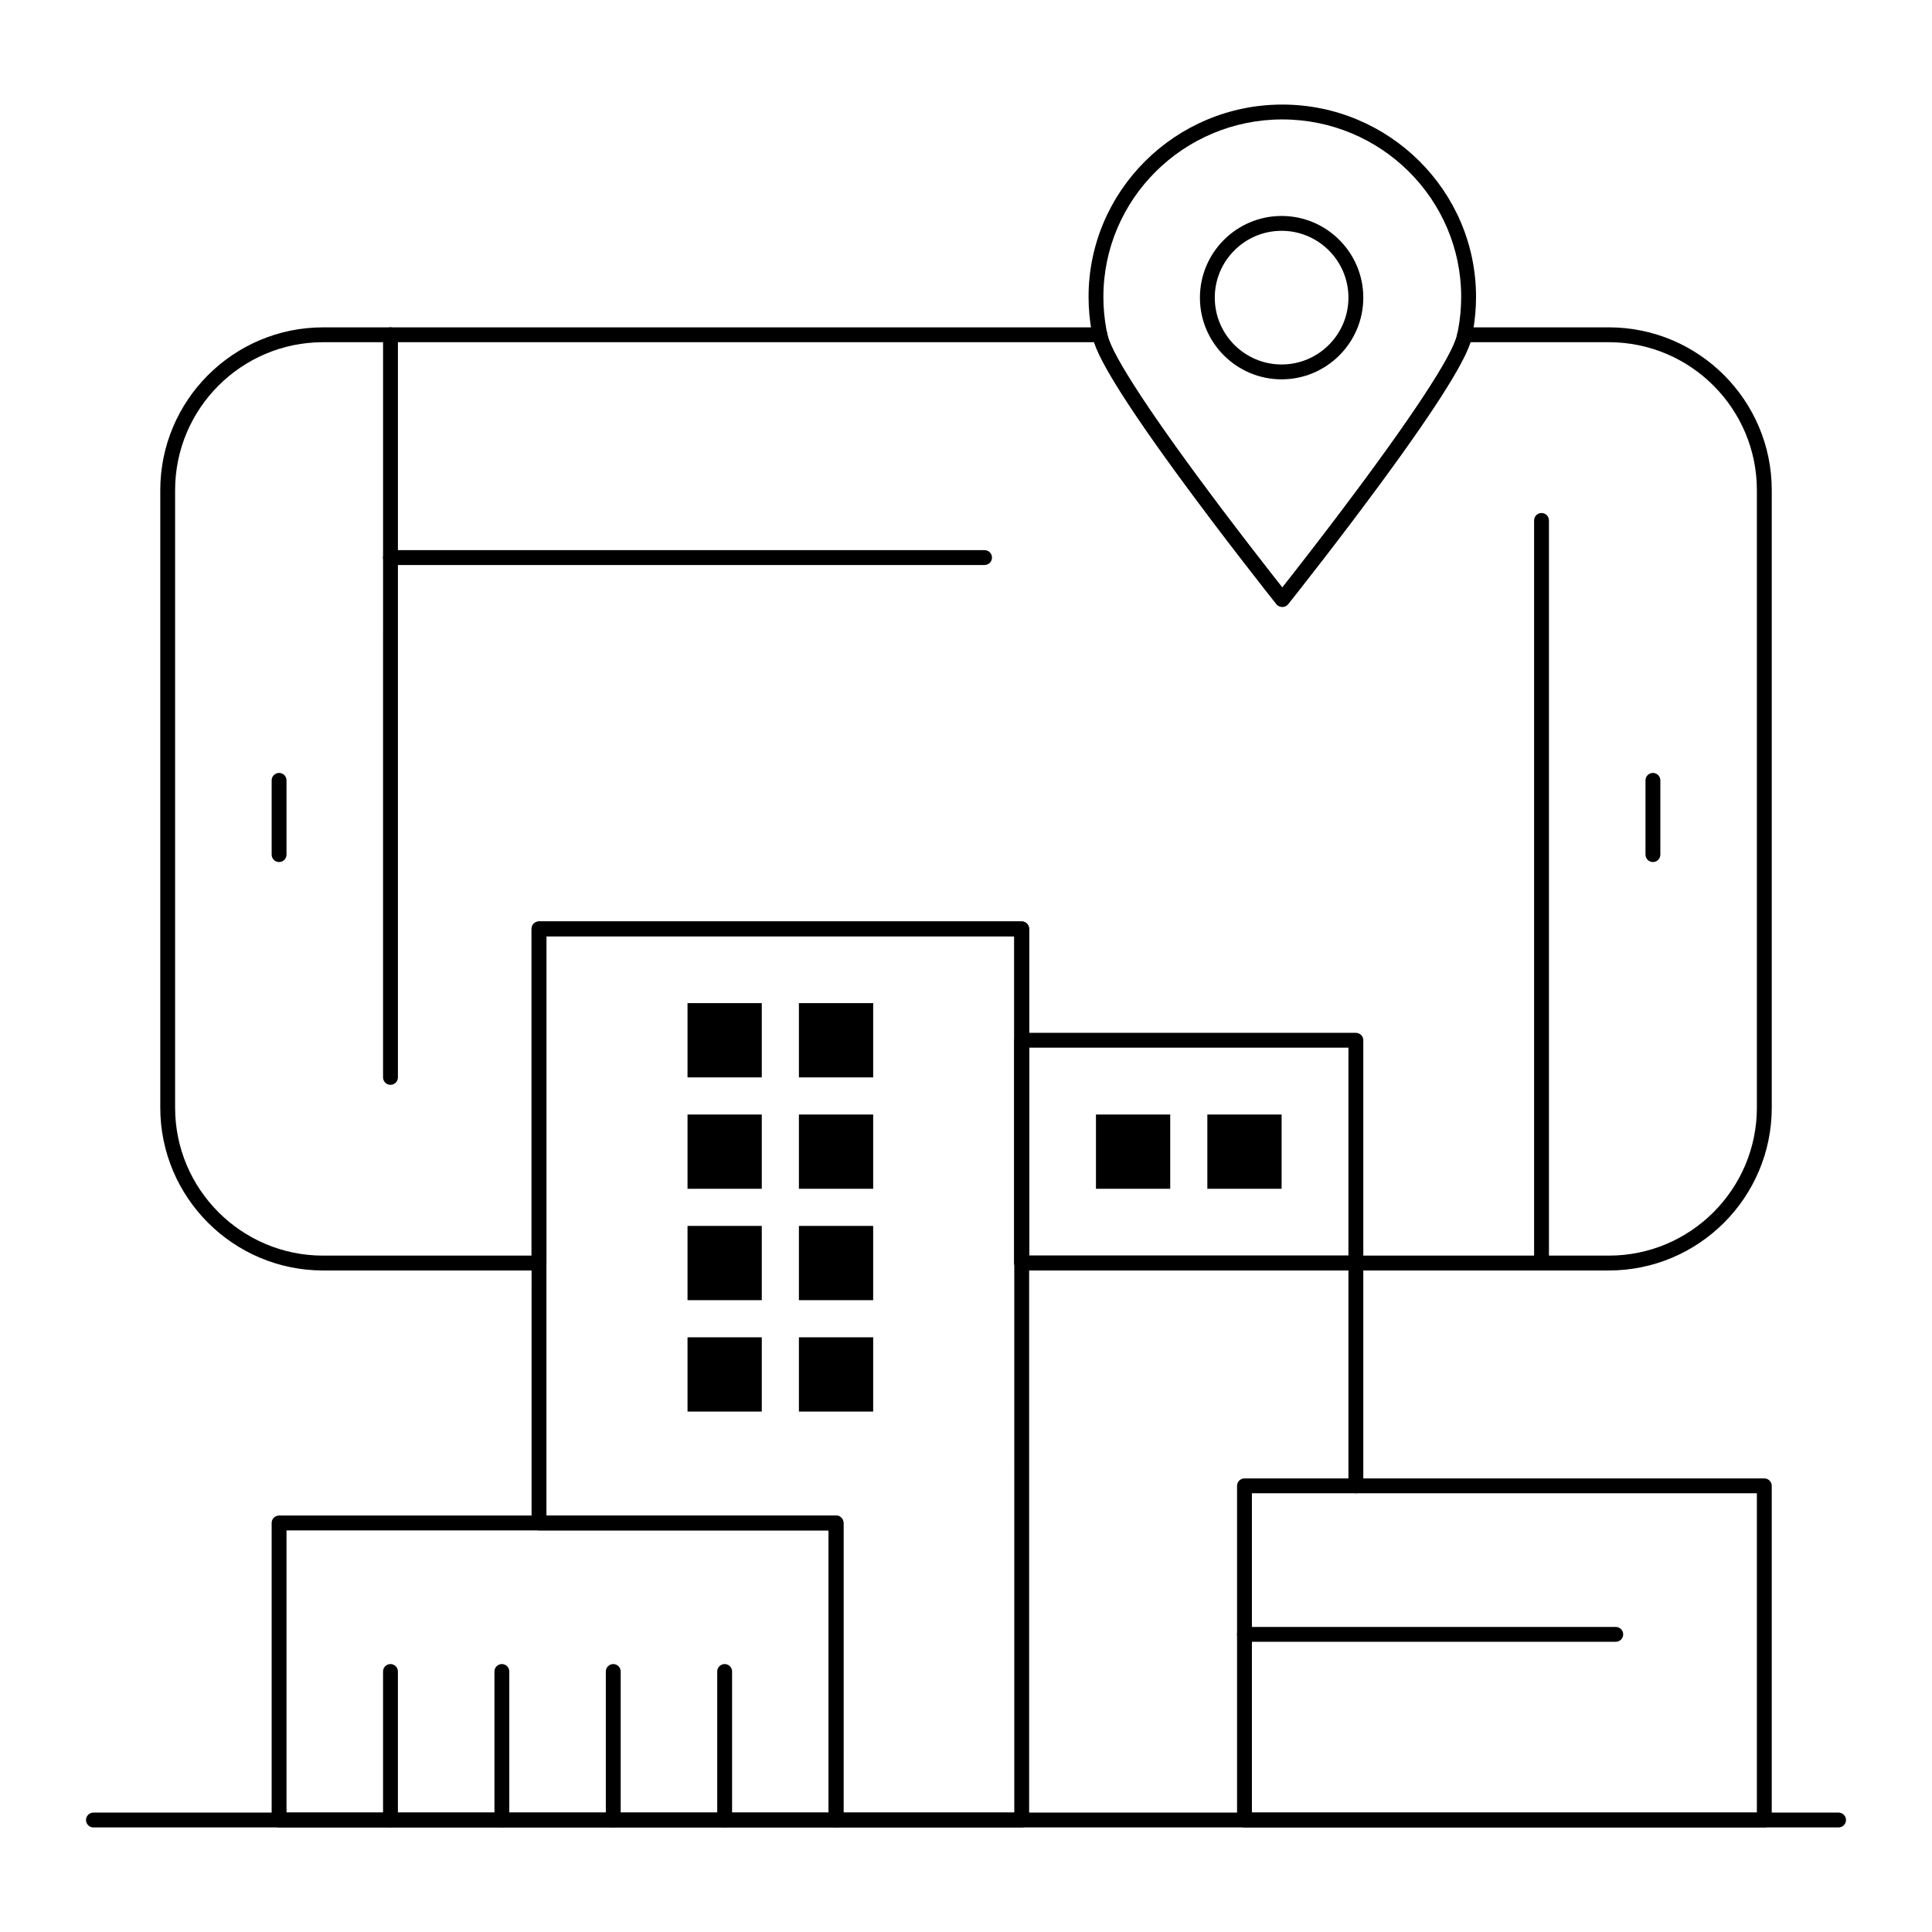 <?xml version="1.0" encoding="UTF-8"?>
<!-- Uploaded to: SVG Repo, www.svgrepo.com, Generator: SVG Repo Mixer Tools -->
<svg fill="#000000" width="800px" height="800px" version="1.1" viewBox="144 144 512 512" xmlns="http://www.w3.org/2000/svg">
 <g>
  <path d="m247.48 431.49c-1.086 0-1.969-0.883-1.969-1.969l0.004-196.8c0-1.086 0.883-1.969 1.969-1.969 1.086 0 1.969 0.883 1.969 1.969v196.8c-0.004 1.086-0.887 1.969-1.973 1.969z"/>
  <path d="m552.52 480.69c-1.086 0-1.969-0.883-1.969-1.969v-196.8c0-1.086 0.883-1.969 1.969-1.969 1.086 0 1.969 0.883 1.969 1.969v196.8c0 1.086-0.883 1.969-1.969 1.969z"/>
  <path d="m365.56 628.29h-147.6c-1.086 0-1.969-0.883-1.969-1.969v-78.719c0-1.086 0.883-1.969 1.969-1.969h147.6c1.086 0 1.969 0.883 1.969 1.969v78.719c0 1.086-0.883 1.969-1.969 1.969zm-145.63-3.938h143.66v-74.785h-143.66z"/>
  <path d="m503.32 480.69h-88.559c-1.086 0-1.969-0.883-1.969-1.969v-59.039c0-1.086 0.883-1.969 1.969-1.969h88.559c1.086 0 1.969 0.883 1.969 1.969v59.039c-0.004 1.086-0.883 1.969-1.969 1.969zm-86.594-3.938h84.625v-55.105h-84.625z"/>
  <path d="m355.72 409.84h19.68v19.68h-19.68z"/>
  <path d="m463.96 439.36h19.68v19.68h-19.68z"/>
  <path d="m434.44 439.36h19.68v19.68h-19.68z"/>
  <path d="m326.2 409.84h19.68v19.68h-19.68z"/>
  <path d="m355.72 439.36h19.68v19.68h-19.68z"/>
  <path d="m326.2 439.36h19.68v19.68h-19.68z"/>
  <path d="m355.72 468.88h19.68v19.68h-19.68z"/>
  <path d="m326.2 468.88h19.68v19.68h-19.68z"/>
  <path d="m355.72 498.4h19.68v19.68h-19.68z"/>
  <path d="m326.2 498.4h19.68v19.68h-19.68z"/>
  <path d="m247.48 628.29c-1.086 0-1.969-0.883-1.969-1.969v-39.359c0-1.086 0.883-1.969 1.969-1.969 1.086 0 1.969 0.883 1.969 1.969v39.359c0 1.086-0.883 1.969-1.969 1.969z"/>
  <path d="m277 628.29c-1.086 0-1.969-0.883-1.969-1.969v-39.359c0-1.086 0.883-1.969 1.969-1.969s1.969 0.883 1.969 1.969v39.359c-0.004 1.086-0.883 1.969-1.969 1.969z"/>
  <path d="m306.52 628.29c-1.086 0-1.969-0.883-1.969-1.969v-39.359c0-1.086 0.883-1.969 1.969-1.969 1.086 0 1.969 0.883 1.969 1.969v39.359c-0.004 1.086-0.883 1.969-1.969 1.969z"/>
  <path d="m336.04 628.29c-1.086 0-1.969-0.883-1.969-1.969v-39.359c0-1.086 0.883-1.969 1.969-1.969 1.086 0 1.969 0.883 1.969 1.969v39.359c0 1.086-0.883 1.969-1.969 1.969z"/>
  <path d="m570.38 480.69h-155.62c-1.086 0-1.969-0.883-1.969-1.969v-86.594h-123.98v86.594c0 1.086-0.883 1.969-1.969 1.969h-57.219c-23.789 0-43.148-19.355-43.148-43.148v-163.64c0-23.793 19.359-43.148 43.148-43.148h205.87c0.934 0 1.742 0.656 1.926 1.574l0.113 0.551c1.211 5.457 12.16 22.09 30.824 46.801 2.516 3.332 5.113 6.731 7.715 10.098 3.379 4.375 6.141 7.898 7.754 9.938 1.645-2.082 4.484-5.703 7.953-10.199 2.625-3.402 5.227-6.812 7.734-10.133 18.527-24.547 29.398-41.074 30.609-46.539l0.102-0.516c0.188-0.918 0.992-1.578 1.93-1.578h38.234c23.793 0 43.148 19.355 43.148 43.148v163.64c0 23.793-19.355 43.148-43.148 43.148zm-153.65-3.938h153.65c21.621 0 39.211-17.59 39.211-39.211v-163.64c0-21.621-17.59-39.211-39.211-39.211h-36.699c-2.191 6.856-12.617 22.664-31.035 47.062-2.516 3.332-5.125 6.75-7.762 10.164-5.543 7.184-9.492 12.141-9.531 12.191-0.746 0.938-2.332 0.938-3.078 0-0.039-0.047-3.894-4.891-9.328-11.93-2.609-3.383-5.215-6.789-7.738-10.133-18.582-24.602-29.086-40.516-31.262-47.355h-204.33c-21.621 0-39.211 17.59-39.211 39.211v163.64c0 21.621 17.59 39.211 39.211 39.211h55.254v-86.594c0-1.086 0.883-1.969 1.969-1.969h127.92c1.086 0 1.969 0.883 1.969 1.969z"/>
  <path d="m414.76 628.29h-49.199c-1.086 0-1.969-0.883-1.969-1.969v-76.754h-76.754c-1.086 0-1.969-0.883-1.969-1.969l0.004-157.44c0-1.086 0.883-1.969 1.969-1.969h127.92c1.086 0 1.969 0.883 1.969 1.969v236.16c-0.004 1.086-0.887 1.969-1.973 1.969zm-47.23-3.938h45.266l-0.004-232.23h-123.98v153.5h76.754c1.086 0 1.969 0.883 1.969 1.969z"/>
  <path d="m483.82 304.85c-0.598 0-1.168-0.273-1.539-0.742-0.039-0.047-3.894-4.891-9.328-11.93-2.609-3.383-5.215-6.789-7.738-10.133-19.547-25.883-30.156-42.148-31.531-48.352l-0.348-1.703c-0.57-3.078-0.855-6.195-0.855-9.305-0.008-28.105 23.027-50.973 51.34-50.973s51.344 22.867 51.344 50.977c0 3.102-0.285 6.219-0.848 9.27l-0.348 1.703c-1.375 6.211-11.91 22.379-31.316 48.094-2.516 3.328-5.125 6.75-7.762 10.164-5.543 7.184-9.492 12.141-9.531 12.191-0.375 0.465-0.941 0.738-1.539 0.738zm0-129.2c-26.141 0-47.41 21.102-47.41 47.039 0 2.867 0.266 5.746 0.785 8.551l0.332 1.633c1.211 5.457 12.16 22.09 30.824 46.801 2.516 3.332 5.113 6.731 7.715 10.098 3.379 4.375 6.141 7.898 7.754 9.938 1.645-2.082 4.484-5.703 7.953-10.199 2.625-3.402 5.227-6.812 7.734-10.133 18.527-24.547 29.398-41.074 30.609-46.539l0.336-1.641c0.512-2.777 0.777-5.656 0.777-8.516-0.004-25.93-21.27-47.031-47.41-47.031z"/>
  <path d="m631.24 628.29h-462.48c-1.086 0-1.969-0.883-1.969-1.969 0-1.086 0.883-1.969 1.969-1.969h462.48c1.086 0 1.969 0.883 1.969 1.969 0 1.086-0.883 1.969-1.969 1.969z"/>
  <path d="m611.56 628.29h-137.76c-1.086 0-1.969-0.883-1.969-1.969v-88.559c0-1.086 0.883-1.969 1.969-1.969h137.76c1.086 0 1.969 0.883 1.969 1.969v88.559c0 1.086-0.883 1.969-1.969 1.969zm-135.79-3.938h133.82v-84.625h-133.82z"/>
  <path d="m503.32 539.73c-1.086 0-1.969-0.883-1.969-1.969v-59.039c0-1.086 0.883-1.969 1.969-1.969 1.086 0 1.969 0.883 1.969 1.969v59.039c-0.004 1.086-0.883 1.969-1.969 1.969z"/>
  <path d="m483.64 244.53c-11.938 0-21.648-9.711-21.648-21.648s9.711-21.648 21.648-21.648 21.648 9.711 21.648 21.648c-0.004 11.938-9.715 21.648-21.648 21.648zm0-39.363c-9.766 0-17.711 7.945-17.711 17.711s7.945 17.711 17.711 17.711 17.711-7.945 17.711-17.711c0-9.762-7.945-17.711-17.711-17.711z"/>
  <path d="m404.92 293.73h-157.44c-1.086 0-1.969-0.883-1.969-1.969 0-1.086 0.883-1.969 1.969-1.969h157.44c1.086 0 1.969 0.883 1.969 1.969 0 1.086-0.883 1.969-1.969 1.969z"/>
  <path d="m582.04 372.45c-1.086 0-1.969-0.883-1.969-1.969v-19.68c0-1.086 0.883-1.969 1.969-1.969 1.086 0 1.969 0.883 1.969 1.969v19.68c0 1.09-0.883 1.969-1.969 1.969z"/>
  <path d="m217.96 372.45c-1.086 0-1.969-0.883-1.969-1.969v-19.68c0-1.086 0.883-1.969 1.969-1.969 1.086 0 1.969 0.883 1.969 1.969v19.68c0 1.09-0.883 1.969-1.969 1.969z"/>
  <path d="m572.2 579.09h-98.402c-1.086 0-1.969-0.883-1.969-1.969 0-1.086 0.883-1.969 1.969-1.969h98.398c1.086 0 1.969 0.883 1.969 1.969 0.004 1.09-0.879 1.969-1.965 1.969z"/>
 </g>
</svg>